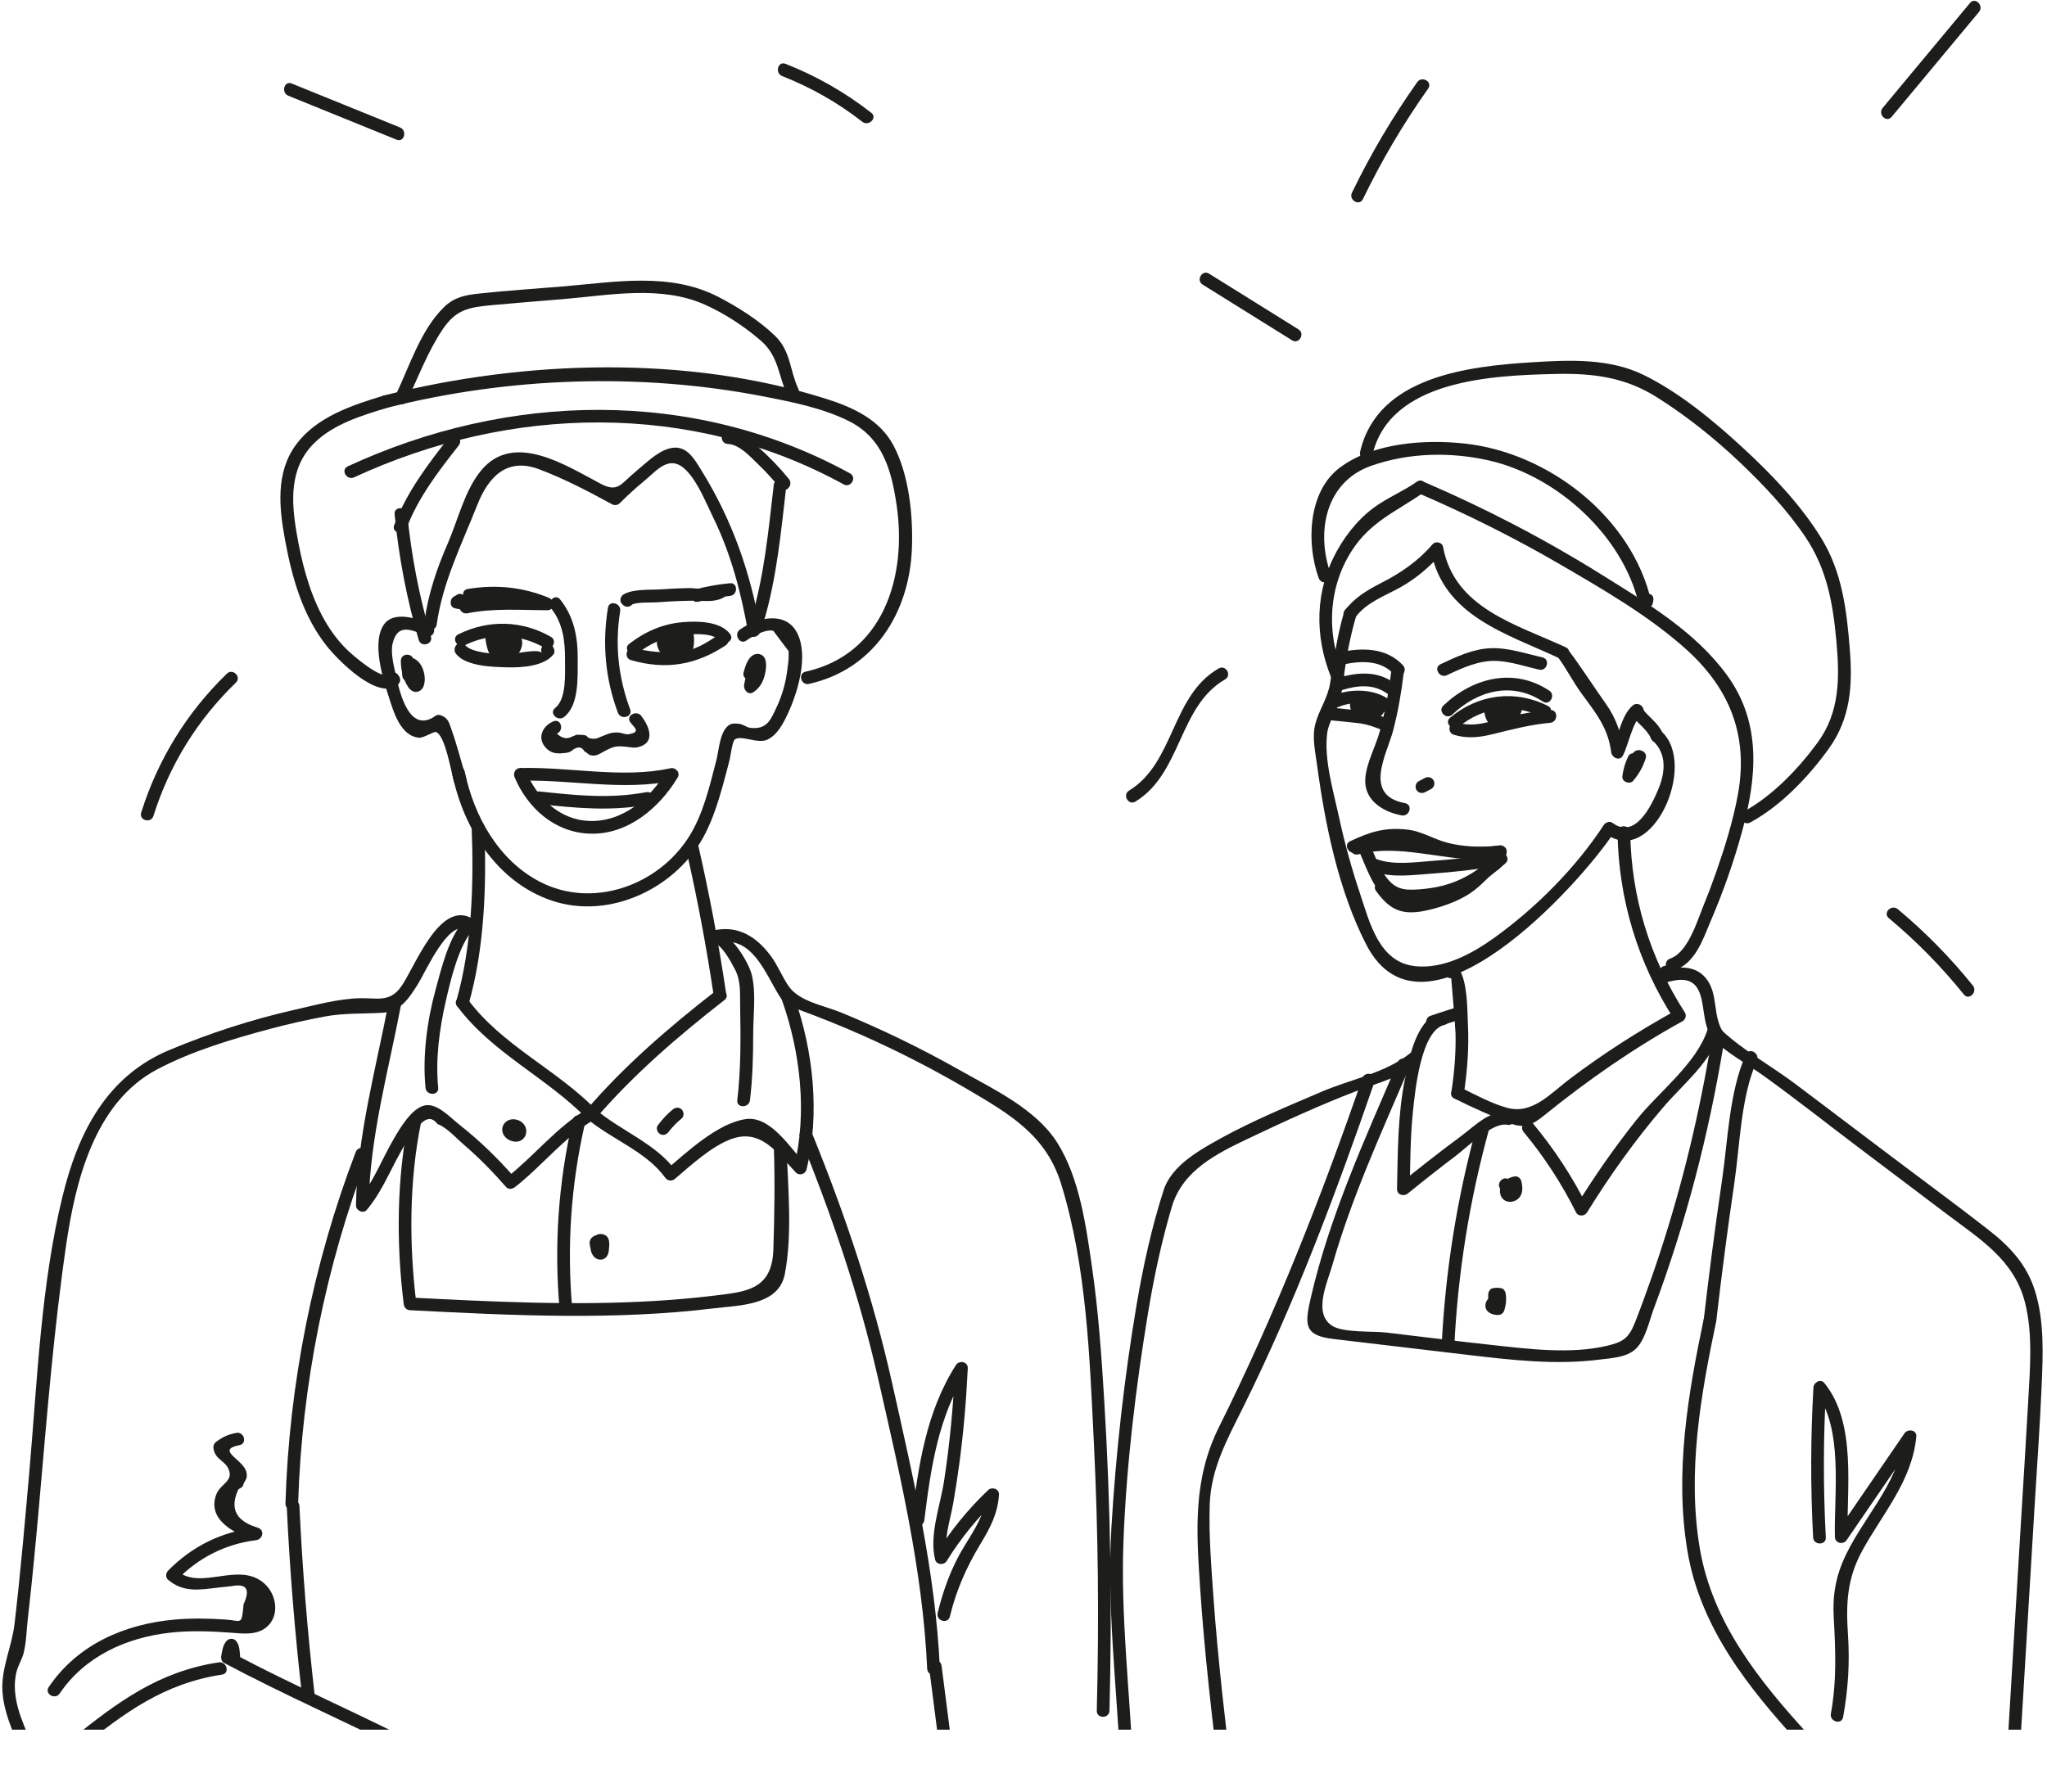 <?xml version="1.0" encoding="UTF-8" standalone="no"?> <svg xmlns="http://www.w3.org/2000/svg" xmlns:xlink="http://www.w3.org/1999/xlink" xmlns:serif="http://www.serif.com/" width="100%" height="100%" viewBox="0 0 1680 1471" xml:space="preserve" style="fill-rule:evenodd;clip-rule:evenodd;stroke-linejoin:round;stroke-miterlimit:2;"> <g> <g> <clipPath id="_clip1"> <rect x="-47.506" y="-1095.89" width="1901.58" height="2515.75" clip-rule="nonzero"></rect> </clipPath> <g clip-path="url(#_clip1)"> <path d="M315.163,324.649c-25.996,7.921 -55.079,17.325 -72.008,40.084c-17.209,23.125 -14.054,52.187 -9.138,78.879c5.671,30.754 14.492,62.112 34.359,86.942c9.004,11.245 40.954,44.07 57.466,32.129c2.254,-1.629 3.442,-4.525 1.871,-7.125c-0.233,-0.384 -0.467,-0.763 -0.696,-1.146c-0.875,-1.446 -2.708,-2.767 -4.496,-2.579c-0.537,0.058 -1.07,0.116 -1.608,0.175c-2.558,0.271 -5.533,2.171 -5.208,5.208l0.096,0.888c0.712,6.595 11.133,6.666 10.416,-0l-0.096,-0.888c-1.737,1.733 -3.47,3.471 -5.208,5.208l-2.196,-1.608l1.867,-7.129c-7.367,5.325 -32.017,-16.588 -36.388,-20.954c-7.991,-7.988 -14.65,-17.425 -19.887,-27.413c-11.058,-21.079 -16.888,-44.541 -20.875,-67.883c-4.483,-26.221 -5.988,-53.504 14.446,-73.721c15.925,-15.758 39.216,-22.671 60.05,-29.021c6.396,-1.95 3.671,-12.008 -2.767,-10.046" style="fill:#1d1d1b;fill-rule:nonzero;"></path> <path d="M333.994,329.113c9.346,-19.671 17.067,-40.521 29.267,-58.691c10.933,-16.288 21.35,-18.163 40.442,-19.942c19.541,-1.821 39.116,-3.308 58.675,-4.963c37.979,-3.212 80.204,-11.541 116.241,4.613c16.225,7.275 32.484,17.904 45.904,29.608c14.721,12.842 14.067,28.392 21.713,44.817c2.821,6.075 11.804,0.787 8.992,-5.254c-7.192,-15.459 -6.113,-30.938 -19.013,-43.488c-13.029,-12.675 -30.467,-23.708 -46.512,-32.025c-39.655,-20.554 -84.705,-12.291 -127.325,-8.687c-23.159,1.958 -46.421,3.391 -69.525,5.908c-11.209,1.221 -20.105,3.008 -28.28,10.963c-19.325,18.808 -28.258,48.066 -39.575,71.883c-2.862,6.025 6.117,11.317 8.996,5.258" style="fill:#1d1d1b;fill-rule:nonzero;"></path> <path d="M317.93,334.694c99.341,-25.175 207.687,-28.883 308.375,-9.337c23.404,4.545 48.562,9.5 70.075,20.154c28.087,13.908 35.279,40.446 39.521,69.346c8.612,58.67 -11.005,122.337 -74.763,136.504c-6.537,1.45 -3.771,11.496 2.771,10.041c53.387,-11.862 82.567,-58.45 84.525,-111.433c1,-27.017 -2.358,-60.304 -15.217,-84.467c-11.204,-21.045 -33.204,-31.145 -54.958,-38.037c-114.2,-36.175 -247.913,-32.008 -363.096,-2.817c-6.496,1.646 -3.742,11.696 2.767,10.046" style="fill:#1d1d1b;fill-rule:nonzero;"></path> <path d="M371.328,636.011c9.212,44.346 36.666,88.088 81.37,103.233c48.213,16.33 103.738,-10.745 126.246,-55.212c6.309,-12.458 10.529,-25.871 14.296,-39.275c2.029,-7.229 3.875,-14.521 5.742,-21.796c0.346,-1.354 2.079,-14.104 3.916,-15.775c4.7,-4.271 18.884,3.638 26.725,0.033c8.459,-3.887 13.359,-13.666 17.067,-21.62c8.054,-17.292 17.088,-47.325 7.583,-65.95c-9.495,-18.609 -33.17,-12.663 -47.008,-2.842c-5.425,3.846 -0.225,12.883 5.258,8.992c5.046,-3.58 16.088,-9.7 22.163,-7.95c4.179,5.554 8.354,11.104 12.529,16.658c0.192,4.312 -0.058,8.604 -0.746,12.867c-1.266,11.704 -4.171,22.841 -9.25,33.491c-4.729,9.929 -7.696,18.259 -21.558,16.579c-2.971,-0.362 -5.704,-2.883 -8.775,-3.233c-2.488,-0.279 -5.463,-0.671 -7.779,0.538c-8.338,4.341 -9.113,21.441 -11.117,29.079c-5.667,21.537 -10.712,44.512 -22.871,63.525c-25.408,39.75 -78.787,58.683 -121.708,36.621c-34.396,-17.68 -54.421,-54.059 -62.038,-90.734c-1.362,-6.558 -11.404,-3.783 -10.045,2.771" style="fill:#1d1d1b;fill-rule:nonzero;"></path> <path d="M358.392,512.784c4.871,-35 20.45,-65.658 33.279,-98.187c9.084,-23.038 24.275,-39.329 50.6,-29.454c20.838,7.816 40.505,18.175 60.025,28.775c2.038,1.108 4.642,0.854 6.313,-0.817c6.296,-6.308 12.817,-12.3 19.708,-17.958c11.138,-9.146 21.3,-23.113 35.204,-8.717c9.405,9.733 15.93,26.367 21.784,38.333c14.616,29.871 22.941,61.68 28.671,94.317c1.154,6.592 11.191,3.8 10.041,-2.767c-8.171,-46.554 -23.054,-89.22 -47.954,-129.504c-6.35,-10.271 -12.962,-22.675 -27.133,-18.575c-10.188,2.954 -19.859,12.879 -27.975,19.546c-11.334,9.3 -13.675,16.846 -27.913,9.358c-28.466,-14.966 -71.258,-43.183 -98.033,-11.12c-13.529,16.195 -19.221,41.029 -27.483,59.983c-9.125,20.933 -16.009,41.275 -19.175,64.017c-0.917,6.558 9.12,9.391 10.041,2.77" style="fill:#1d1d1b;fill-rule:nonzero;"></path> <path d="M387.111,679.172c1.771,47.171 0.317,96.905 -12.587,142.559c-1.829,6.458 8.217,9.221 10.042,2.766c13.162,-46.554 14.766,-97.245 12.962,-145.325c-0.254,-6.683 -10.671,-6.716 -10.417,0" style="fill:#1d1d1b;fill-rule:nonzero;"></path> <path d="M563.177,697.457c9.154,40.041 16.754,80.466 22.767,121.1c0.975,6.608 11.012,3.8 10.042,-2.771c-6.009,-40.634 -13.613,-81.054 -22.763,-121.1c-1.492,-6.529 -11.537,-3.767 -10.046,2.771" style="fill:#1d1d1b;fill-rule:nonzero;"></path> <path d="M375.046,825.742c28.388,38.383 73.559,58.679 106.521,92.379c1.863,1.904 5.546,2.121 7.367,0c31.333,-36.404 67.904,-67.808 105.712,-97.267c5.284,-4.116 -2.137,-11.437 -7.362,-7.366c-37.817,29.458 -74.383,60.862 -105.717,97.271l7.367,-0c-32.258,-32.98 -77.171,-52.792 -104.896,-90.275c-3.942,-5.33 -12.987,-0.142 -8.992,5.258" style="fill:#1d1d1b;fill-rule:nonzero;"></path> <path d="M65.639,1435.33c36.6,-29.483 68.825,-53.4 116.633,-60.704c6.609,-1.008 3.8,-11.046 -2.766,-10.041c-49.655,7.583 -83.259,32.791 -121.238,63.379c-5.217,4.204 2.196,11.533 7.371,7.366" style="fill:#1d1d1b;fill-rule:nonzero;"></path> <path d="M387.876,754.238c-27.175,-16.537 -47.792,40.792 -58.754,55.8c-9.563,13.084 -19.571,9.038 -33.8,9.359c-17.729,0.4 -36.767,5.712 -54.034,9.62c-34.887,7.892 -68.966,19.05 -101.987,32.788c-51.871,21.575 -75.254,67.967 -88,120.317c-17.654,72.475 -20.6,149.804 -27.054,223.9c-3.696,42.391 -7.384,84.791 -12.325,127.058c-2.196,18.754 -11.259,36.779 -9.884,55.783c1.2,16.55 7.98,31.792 14.709,46.734c2.746,6.104 11.725,0.812 8.991,-5.259c-7.954,-17.666 -17.037,-37.958 -12.245,-57.808c1.304,-5.392 4.566,-10.3 5.925,-15.683c2.216,-8.788 2.337,-18.721 3.375,-27.73c3.8,-33.012 6.858,-66.104 9.783,-99.208c6.117,-69.329 11.642,-138.767 21.675,-207.675c7.679,-52.783 23.396,-117.1 74.412,-144.225c28.705,-15.258 62.03,-25.15 93.346,-33.512c14.659,-3.913 29.471,-7.263 44.384,-10.038c16.345,-3.037 31.37,-2.146 47.566,-3.117c14.892,-0.891 22.154,-12.47 29.413,-24.158c5.8,-9.346 24.891,-52.687 39.241,-43.95c5.746,3.492 10.988,-5.512 5.263,-8.996" style="fill:#1d1d1b;fill-rule:nonzero;"></path> <path d="M588.373,773.812c29.091,-6.5 39.325,24.8 51.5,44.088c4.475,7.087 4.162,6.617 12.862,9.825c18.542,6.837 36.896,14.075 54.958,22.108c29.996,13.338 59.225,28.379 87.517,45.029c33.933,19.971 63.446,37.359 75.658,76.921c20.975,67.984 23.375,141.4 26.859,211.975c3.625,73.446 4.325,146.992 2.412,220.5c-0.175,6.704 10.242,6.7 10.417,0c2.2,-84.4 0.912,-168.85 -4.208,-253.125c-2.255,-37.075 -4.78,-74.233 -10.121,-111.016c-4.871,-33.525 -10.109,-72.955 -28.575,-102.196c-17.45,-27.634 -52.784,-44.059 -80.304,-59.629c-31.167,-17.625 -63.434,-33.267 -96.525,-46.93c-14.25,-5.879 -34.775,-9.154 -43.475,-21.687c-5.546,-7.983 -8.963,-17.258 -14.884,-25.154c-11.829,-15.779 -26.871,-25.221 -46.862,-20.754c-6.538,1.462 -3.771,11.508 2.771,10.045" style="fill:#1d1d1b;fill-rule:nonzero;"></path> <path d="M319.146,821.729c-10.529,55.613 -26.141,110.767 -26.975,167.713c-0.058,4.245 5.93,7.225 8.896,3.683c16.25,-19.413 23.021,-44.271 38.546,-63.992c2.017,-2.891 4.325,-5.521 6.938,-7.883c4.691,-3.963 8.858,-3.483 12.5,1.437c7.812,2.905 15.037,11.3 21.283,16.642c12.6,10.779 24.129,22.588 35.029,35.071c2.004,2.3 5.275,1.637 7.367,-0c22.604,-17.692 40.129,-40.854 65.15,-55.463c5.787,-3.379 0.55,-12.387 -5.259,-8.995c-25.858,15.1 -43.908,38.812 -67.258,57.095l7.367,0c-14.029,-16.066 -29.221,-30.862 -46.009,-44.05c-7.066,-5.554 -18.179,-17.87 -28.241,-15.55c-10.875,2.509 -20.184,18.7 -25.342,27.513c-9.962,17.012 -16.642,35.521 -29.437,50.808c2.962,1.229 5.925,2.454 8.887,3.684c0.821,-56.009 16.25,-110.246 26.604,-164.942c1.242,-6.554 -8.796,-9.358 -10.046,-2.771" style="fill:#1d1d1b;fill-rule:nonzero;"></path> <path d="M481.569,918.122c19.825,16.871 48.784,27.05 64.263,48.45c2.071,2.862 5.441,3.379 8.179,1.054c12.725,-10.821 30.317,-27.087 46.762,-32.833c23.825,-8.325 37.446,11.762 52.396,27.683c2.65,2.825 7.784,1.454 8.7,-2.296c11.204,-45.662 5.675,-97.354 -9.858,-141.408c-2.213,-6.283 -12.283,-3.579 -10.046,2.767c14.879,42.2 20.6,92.083 9.863,135.87l8.704,-2.3c-12.017,-12.795 -28.275,-39.483 -48.609,-36.458c-23.012,3.429 -48.05,26.958 -65.279,41.613c2.725,0.35 5.454,0.7 8.179,1.05c-16.316,-22.559 -45.125,-32.884 -65.887,-50.559c-5.075,-4.321 -12.483,3.013 -7.367,7.367" style="fill:#1d1d1b;fill-rule:nonzero;"></path> <path d="M615.521,903.124c2.096,-17.796 2.65,-35.65 2.625,-53.559c-0.021,-15.204 2.475,-34.158 -1.046,-48.958c-2.629,-11.05 -16.896,-33.667 -28.729,-36.838c-6.479,-1.741 -9.246,8.305 -2.771,10.042c7.046,1.888 14.129,15.413 17.413,21.583c5.116,9.617 4.237,19.196 4.429,30.08c0.454,25.92 0.7,51.862 -2.338,77.65c-0.783,6.645 9.642,6.587 10.417,-0" style="fill:#1d1d1b;fill-rule:nonzero;"></path> <path d="M359.633,892.906c-2.292,-23.717 0.975,-48.217 6.296,-71.379c3.933,-17.158 10.646,-46.258 23,-59.108c4.646,-4.834 -2.708,-12.209 -7.367,-7.367c-13.175,13.708 -19.066,39.133 -23.975,56.975c-7.025,25.55 -10.921,54.492 -8.371,80.879c0.642,6.613 11.063,6.679 10.417,0" style="fill:#1d1d1b;fill-rule:nonzero;"></path> <path d="M48.985,1390.16c20.712,-30.646 54.816,-45.98 90.837,-49.963c16.254,-1.8 32.592,-1.233 48.859,-0.025c9.883,0.733 21.445,2.479 29.845,-4.321c11.246,-9.108 8.655,-26.746 -1.345,-35.779c-21.134,-19.092 -52.13,6.188 -71.921,-10.692l-0,7.367c17.829,-18.142 39.625,-29.258 64.887,-32.462c5.571,-0.709 7.375,-8.359 1.384,-10.234c-11.738,-3.666 -25.03,-10.941 -16.242,-30.833c0.654,-1.479 3.6,-1.925 4.087,-3.588c1.475,-4.991 3.838,-4.975 2.996,-10.562c-1.633,-10.846 -26.446,-18.654 -5.787,-22.788c6.571,-1.316 3.787,-11.358 -2.767,-10.045c-6.471,1.295 -10.783,3.154 -16.183,7.17c-2.054,1.53 -2.817,3.367 -2.392,5.884c1.45,8.691 8.983,9.6 12.113,16.175c4.995,10.5 -6.563,12.291 -9.95,21.537c-7.642,20.859 15.812,32.238 31.354,37.096c0.462,-3.408 0.921,-6.821 1.387,-10.229c-28.258,3.583 -52.241,15.146 -72.25,35.512c-1.854,1.892 -2.162,5.525 0,7.367c12.646,10.783 25.984,8.308 41.529,6.417c3.517,-0.375 7.034,-0.746 10.55,-1.121c12.334,-2.479 15.646,2.462 9.934,14.829c-1.634,17.979 -1.534,13.458 -14.975,12.567c-13.796,-0.913 -27.588,-1.2 -41.375,0.016c-41.242,3.634 -79.888,20.396 -103.571,55.446c-3.767,5.571 5.258,10.788 8.996,5.259" style="fill:#1d1d1b;fill-rule:nonzero;"></path> <path d="M291.913,945.736c-34.896,91.238 -54.721,190.696 -57.634,288.35c-0.2,6.704 10.217,6.696 10.417,0c2.887,-96.75 22.675,-195.167 57.262,-285.579c2.396,-6.267 -7.67,-8.979 -10.045,-2.771" style="fill:#1d1d1b;fill-rule:nonzero;"></path> <path d="M335.565,918.436c-10.075,48.85 -10.392,102.5 -4.242,151.879c0.363,2.913 2.1,5.05 5.209,5.209c83.158,4.245 166.908,8.529 249.821,-1.596c20.533,-2.509 52.695,-2.221 57.725,-27.942c6.383,-32.667 2.591,-71.55 1.445,-104.696c-0.233,-6.683 -10.65,-6.716 -10.416,0c0.975,28.2 0.487,56.304 -0.392,84.496c-1.042,33.292 -22.921,34.604 -48.362,37.725c-15.98,1.963 -32.034,3.371 -48.105,4.35c-67.208,4.092 -134.558,0.675 -201.716,-2.754c1.737,1.737 3.475,3.475 5.208,5.208c-6.025,-48.379 -6,-101.266 3.871,-149.108c1.35,-6.546 -8.692,-9.342 -10.046,-2.771" style="fill:#1d1d1b;fill-rule:nonzero;"></path> <path d="M656.569,933.415c26.167,64.492 48.359,129.117 63.846,197.079c17.858,78.375 36.954,158.85 40.538,239.35c0.3,6.68 10.716,6.713 10.416,0c-3.512,-79 -21.996,-157.587 -39.2,-234.545c-15.791,-70.621 -38.379,-137.688 -65.558,-204.655c-2.488,-6.129 -12.563,-3.45 -10.042,2.771" style="fill:#1d1d1b;fill-rule:nonzero;"></path> <path d="M197.088,1360.07c-0.462,-4.642 -0.258,-9.692 -3.558,-13.304c-1.875,-2.054 -5.475,-1.958 -7.362,-0c-3.15,3.258 -3.805,8.137 -4.563,12.45c-0.396,2.225 0.238,4.733 2.392,5.883c48.658,25.946 99.258,47.925 148.429,72.842c5.967,3.025 11.246,-5.958 5.258,-8.992c-28.85,-14.621 -58.204,-28.183 -87.362,-42.158c-13.721,-6.575 -27.4,-13.225 -40.946,-20.15c-4.5,-2.296 -8.983,-4.625 -13.454,-6.983c-1.379,0.529 -2.759,1.058 -4.142,1.583c-0.35,-0.188 1.413,-6.758 1.75,-7.113l-7.362,0c0.166,1.984 0.337,3.963 0.504,5.942c0.658,6.608 11.083,6.675 10.416,0" style="fill:#1d1d1b;fill-rule:nonzero;"></path> <path d="M386.627,493.521c21.046,-3.5 41.4,-0.863 61.071,7.241c0.462,-3.412 0.92,-6.82 1.383,-10.233c-22.95,-0.104 -45.867,-1.679 -68.121,2.85c1.958,2.55 3.921,5.1 5.879,7.65c0.442,-0.783 0.888,-1.571 1.325,-2.358c1.534,-2.729 0.284,-7.004 -3.112,-7.654c-2.913,-0.555 -5.825,-1.113 -8.738,-1.671c0.413,3.175 0.829,6.346 1.242,9.521c0.867,-0.53 1.729,-1.059 2.592,-1.588c5.704,-3.496 0.483,-12.508 -5.255,-8.996c-0.862,0.529 -1.729,1.059 -2.591,1.588c-3.559,2.183 -3.35,8.641 1.241,9.521c2.917,0.558 5.83,1.112 8.742,1.67c-1.037,-2.55 -2.075,-5.1 -3.112,-7.65c-0.446,0.788 -0.884,1.575 -1.325,2.363c-2.33,4.142 1.495,8.542 5.879,7.65c21.271,-4.329 43.541,-2.579 65.354,-2.479c6.3,0.029 6.512,-8.117 1.383,-10.229c-21.579,-8.888 -43.625,-11.063 -66.604,-7.242c-6.6,1.1 -3.8,11.137 2.767,10.046" style="fill:#1d1d1b;fill-rule:nonzero;"></path> <path d="M512.506,488.142c-0.121,0.075 -0.25,0.145 -0.371,0.216c2.371,0.625 4.75,1.246 7.125,1.871c-0.112,-0.146 -0.229,-0.296 -0.342,-0.442c-0.62,2.375 -1.245,4.75 -1.866,7.125c5.308,-3.07 16.966,-2.062 23.029,-2.533c9.237,-0.717 18.496,-1.133 27.754,-1.267c10.208,-0.145 20.6,2.167 28.9,-4.566c4.571,-3.7 -0.633,-9.329 -5.067,-8.704c-7.15,1.012 -14.145,2.341 -21.166,4.02c0.925,3.35 1.846,6.696 2.771,10.046c8.583,-2.296 16.945,-3.871 25.812,-4.729c6.613,-0.642 6.683,-11.062 0,-10.417c-9.725,0.942 -19.129,2.575 -28.583,5.1c-6.488,1.734 -3.75,11.609 2.771,10.046c7.02,-1.683 14.012,-3.012 21.162,-4.021c-1.687,-2.904 -3.375,-5.804 -5.067,-8.704c-4.987,4.042 -18.616,1.429 -24.616,1.559c-7.204,0.154 -14.404,0.495 -21.592,1.004c-9.196,0.65 -23.225,-0.538 -31.367,4.171c-2.212,1.279 -3.579,4.891 -1.866,7.125c0.112,0.15 0.229,0.295 0.337,0.445c1.709,2.23 4.45,3.438 7.129,1.867c0.121,-0.071 0.246,-0.146 0.371,-0.217c5.775,-3.391 0.542,-12.4 -5.258,-8.995" style="fill:#1d1d1b;fill-rule:nonzero;"></path> <path d="M454.266,592.121c-9.438,3.808 -13.963,14.408 -5.575,22.496c4.654,4.491 10.129,4.075 15.937,3.4c1.35,-0.213 2.63,-0.613 3.846,-1.2c5.096,-4.321 8.85,-4.305 11.267,0.045c1.746,0.609 2.983,2.58 4.912,3.084c4.775,1.25 7.671,-1.379 11.567,-3.396c7.833,-4.054 9.454,-4.45 18.633,-3.442c2.905,0.321 5.671,0.959 8.634,0.259c15.066,-3.55 9.275,-17.292 2.85,-25.659c-4.029,-5.241 -13.079,-0.058 -8.996,5.259c3.387,4.412 9.075,8.12 -1.671,9.754c-2.117,0.325 -5.521,-1.184 -7.771,-1.359c-5.908,-0.466 -8.654,0.95 -13.787,3.021c-3.996,1.613 -5.413,2.759 -10.392,1.563c-1.271,-0.304 -2.062,-2.113 -3.533,-2.379c-2.354,-0.421 -4.692,-0.475 -7.046,-0.413c-1.45,0.613 -2.908,1.221 -4.363,1.829c-3.783,1.913 -7.695,0.975 -11.745,-2.816c6.141,-2.48 3.458,-12.559 -2.767,-10.046" style="fill:#1d1d1b;fill-rule:nonzero;"></path> <path d="M426.931,640.867c41.445,-1.142 85.375,8.704 126.108,-0.188l-5.883,-7.65c-13.417,22.242 -36.167,42.008 -63.709,40.858c-24.758,-1.033 -42.754,-19.3 -52.021,-40.858c-2.637,-6.142 -11.612,-0.842 -8.991,5.258c10.833,25.209 32.612,44.78 61.012,46.017c31.209,1.358 57.413,-20.671 72.704,-46.017c2.455,-4.07 -1.587,-8.587 -5.883,-7.65c-39.625,8.65 -82.962,-1.3 -123.337,-0.187c-6.688,0.183 -6.717,10.6 -0,10.417" style="fill:#1d1d1b;fill-rule:nonzero;"></path> <path d="M1103.12,502.396c-5.696,19.379 -8.3,38.571 -11.479,58.425c-1.988,12.417 -9.134,21.858 -12.175,33.6c-2.763,10.663 -0.034,22.567 1.404,33.208c6.621,49.092 17.604,103.384 40.462,147.8c47.392,92.08 175.38,-49.337 203.863,-92.875c-2.375,0.621 -4.754,1.246 -7.129,1.867c37.696,28.329 75.683,-56.933 45.429,-84.092c-4.975,-4.466 -12.367,2.875 -7.363,7.367c12.188,10.942 10.6,26.554 4.775,40.404c-5.045,12.013 -18.566,41.621 -37.583,27.329c-2.329,-1.75 -5.729,-0.266 -7.125,1.867c-22.892,34.996 -55.325,67.588 -89.254,92.096c-18.471,13.337 -41.933,26.196 -65.471,23.721c-29.867,-3.138 -37.429,-36.15 -45.417,-60.029c-6.808,-20.359 -12.525,-41.092 -17.058,-62.075c-4.567,-21.142 -12.487,-47.467 -9.783,-68.938c1.183,-9.392 7.058,-17.037 9.9,-26.079c2.508,-7.996 3.254,-16.683 4.396,-24.983c2.141,-15.65 5.195,-30.671 9.654,-45.842c1.891,-6.446 -8.154,-9.2 -10.046,-2.771" style="fill:#1d1d1b;fill-rule:nonzero;"></path> <path d="M1339.08,587.17c5.033,6.771 12.787,11.625 16.233,19.471c2.687,6.125 11.662,0.829 8.996,-5.259c-3.554,-8.095 -11.117,-12.591 -16.234,-19.47c-3.954,-5.317 -13,-0.13 -8.995,5.258" style="fill:#1d1d1b;fill-rule:nonzero;"></path> <path d="M1174.34,451.969c10.159,53.704 61.988,68.117 105.45,88.383c6.034,2.817 11.33,-6.158 5.255,-8.991c-40.521,-18.9 -91.13,-31.779 -100.659,-82.163c-1.246,-6.575 -11.287,-3.791 -10.046,2.771" style="fill:#1d1d1b;fill-rule:nonzero;"></path> <path d="M1175.68,446.902c-11.904,13.7 -25.75,23.271 -41.791,31.467c-11.759,6.004 -22.179,12.158 -30.246,22.783c-4.054,5.337 4.987,10.533 8.996,5.258c9.358,-12.329 24.212,-17.254 37.212,-24.616c12.688,-7.188 23.654,-16.542 33.196,-27.525c4.375,-5.042 -2.958,-12.438 -7.367,-7.367" style="fill:#1d1d1b;fill-rule:nonzero;"></path> <path d="M1162.95,395.372c-11.483,8.062 -24.75,13.325 -35.979,21.746c-13.921,10.437 -25.221,25.412 -32.779,40.979c-16.117,33.187 -14.433,70.554 0.746,103.642c2.791,6.083 11.771,0.795 8.991,-5.259c-15.4,-33.583 -14.75,-72.654 5.405,-104.271c15.333,-24.066 36.77,-32.32 58.875,-47.841c5.441,-3.825 0.241,-12.859 -5.259,-8.996" style="fill:#1d1d1b;fill-rule:nonzero;"></path> <path d="M1162.95,404.367c40.154,17.266 79.288,36.725 117.075,58.725c35.292,20.55 72.513,42.004 103.113,69.27c36.404,32.434 52.025,71.325 43.191,119.771c-3.941,21.625 -10.645,43.125 -17.875,63.85c-3.291,9.425 -6.825,18.767 -10.612,28.004c-5.075,12.359 -12.504,37.859 -27.117,42.892c-6.3,2.167 -3.591,12.233 2.771,10.042c18.208,-6.271 23.958,-25.604 30.975,-42.013c9.988,-23.362 18.421,-47.391 25.142,-71.896c12.221,-44.516 16.441,-89.162 -12.05,-128.529c-26.138,-36.121 -66.296,-59.766 -103.434,-82.971c-46.625,-29.129 -95.425,-54.429 -145.92,-76.141c-6.096,-2.617 -11.409,6.354 -5.259,8.996" style="fill:#1d1d1b;fill-rule:nonzero;"></path> <path d="M1191.03,803.032c-0.013,-0 3.454,40.112 3.562,45.571c0.313,15.875 -0.946,31.55 -3.35,47.246c3.408,0.462 6.817,0.925 10.229,1.387c0.171,-1.287 0.338,-2.571 0.504,-3.854c0.871,-6.625 -9.554,-6.563 -10.416,-0c-0.167,1.283 -0.334,2.567 -0.504,3.854c-0.755,5.763 9.341,7.183 10.229,1.383c2.925,-19.095 4.4,-38.2 3.471,-57.525c-0.642,-13.441 -0.192,-34.325 -7.359,-45.954c-0.941,-1.537 -2.641,-2.633 -4.496,-2.579c-0.62,0.017 -1.245,0.038 -1.87,0.054c-6.684,0.196 -6.713,10.613 -0,10.417" style="fill:#1d1d1b;fill-rule:nonzero;"></path> <path d="M1327.52,683.316c0.85,54.775 16.592,107.029 46.292,153.075c0.625,-2.375 1.246,-4.75 1.871,-7.125c-30.617,16.883 -60.05,35.691 -87.921,56.816c-15.2,11.521 -30.171,28.925 -50.737,23.321c-12.805,-3.487 -26.367,-10.796 -38.134,-16.666c-5.983,-2.984 -11.262,6 -5.258,8.995c14.729,7.35 30.379,14.38 45.687,20.338c12.217,4.754 18.634,1.104 28.425,-6.808c35.746,-28.888 72.913,-54.788 113.192,-77.005c2.388,-1.312 3.371,-4.8 1.871,-7.125c-28.758,-44.583 -44.05,-94.758 -44.871,-147.816c-0.104,-6.696 -10.521,-6.717 -10.417,-0" style="fill:#1d1d1b;fill-rule:nonzero;"></path> <path d="M1362.73,795.114c-0.917,1.358 -1.829,2.72 -2.746,4.079c-2.633,3.912 1.708,8.716 5.883,7.65c5.955,-1.521 12.875,-3.617 19.021,-1.884c7.954,2.238 10.579,9.921 11.996,17.15c2.079,10.605 2.092,20.859 8.213,30.188c3.662,5.583 12.683,0.371 8.991,-5.258c-8.725,-13.296 -3.629,-31.355 -14.012,-44.025c-9.434,-11.517 -24.092,-9.509 -36.979,-6.217l5.883,7.65c0.912,-1.358 1.825,-2.717 2.742,-4.075c3.754,-5.579 -5.263,-10.796 -8.992,-5.258" style="fill:#1d1d1b;fill-rule:nonzero;"></path> <path d="M1432.89,865.509c-13.742,30.616 -14.742,70.445 -19.617,103.45c-5.621,38.037 -10.579,76.158 -15.004,114.35c-0.767,6.65 9.654,6.591 10.417,-0c4.32,-37.267 9.145,-74.467 14.629,-111.58c4.696,-31.758 5.333,-71.475 18.571,-100.962c2.725,-6.067 -6.25,-11.371 -8.996,-5.258" style="fill:#1d1d1b;fill-rule:nonzero;"></path> <path d="M1398.46,1081.93c-13.179,62.525 -24.179,127.229 -13.604,191.025c10.504,63.346 50.512,113.096 92.833,159.271c4.537,4.954 11.887,-2.429 7.362,-7.367c-41.129,-44.879 -79.987,-93.075 -90.15,-154.671c-10.204,-61.85 0.834,-124.904 13.6,-185.487c1.38,-6.542 -8.658,-9.338 -10.041,-2.771" style="fill:#1d1d1b;fill-rule:nonzero;"></path> <path d="M1187.48,554.244c12.987,-6.108 26.67,-12.466 41.387,-11.691c11.396,0.6 23.217,4.625 34.313,7.154c6.525,1.487 9.312,-8.554 2.77,-10.046c-13.8,-3.142 -28.479,-8.196 -42.82,-7.55c-14.509,0.658 -27.996,7.067 -40.909,13.138c-6.062,2.854 -0.779,11.833 5.259,8.995" style="fill:#1d1d1b;fill-rule:nonzero;"></path> <path d="M1141.63,552.326c-1.95,16.246 -4.892,32.267 -9.233,48.046c-3.421,12.442 -10.684,25.283 -11.85,38.112c-1.634,18.08 14.216,28 29.841,30.855c6.55,1.195 9.363,-8.842 2.767,-10.046c-34.896,-6.371 -14.925,-40.109 -9.796,-59.629c4.092,-15.58 6.771,-31.363 8.688,-47.338c0.791,-6.642 -9.629,-6.583 -10.417,0" style="fill:#1d1d1b;fill-rule:nonzero;"></path> <path d="M1169.61,650.279c1.679,-0.887 3.363,-1.775 5.038,-2.662c2.487,-1.313 3.246,-4.771 1.871,-7.125c-1.471,-2.517 -4.63,-3.188 -7.13,-1.871c-1.675,0.887 -3.354,1.775 -5.037,2.662c-2.483,1.317 -3.242,4.775 -1.867,7.129c1.475,2.517 4.629,3.188 7.125,1.867" style="fill:#1d1d1b;fill-rule:nonzero;"></path> <path d="M1114.72,701.31c39.02,-10.117 78.483,9.712 118.087,2.725c-2.137,-2.138 -4.275,-4.271 -6.408,-6.408l-4.371,9.508c-3.871,5.492 5.154,10.7 8.992,5.258c4.304,-6.108 3.641,-4.741 5.425,-11.996c1.004,-4.108 -2.525,-7.091 -6.409,-6.408c-39.608,6.988 -78.637,-12.95 -118.083,-2.725c-6.488,1.683 -3.738,11.733 2.767,10.046" style="fill:#1d1d1b;fill-rule:nonzero;"></path> <path d="M1114.69,697.213c5.813,12.317 10.771,28.988 21.004,38.584c7.775,7.291 15.725,5.591 25.871,4.887c30.979,-2.15 50.738,-11.146 74.033,-32.062c4.996,-4.488 -2.391,-11.834 -7.366,-7.367c-19.921,17.892 -36.892,26.937 -63.846,28.821c-12.904,0.9 -20.088,-0.1 -28.325,-12.284c-5.167,-7.637 -8.454,-17.529 -12.379,-25.837c-2.854,-6.058 -11.842,-0.775 -8.992,5.258" style="fill:#1d1d1b;fill-rule:nonzero;"></path> <path d="M442.69,660.097c31.204,3.35 59.341,6.02 90.421,0.237c6.579,-1.225 3.791,-11.267 -2.771,-10.046c-30.013,5.584 -57.642,2.613 -87.65,-0.608c-6.659,-0.717 -6.609,9.708 -0,10.417" style="fill:#1d1d1b;fill-rule:nonzero;"></path> <path d="M498.94,498.932c-4.771,29.47 -2.229,58.133 8.191,86.145c2.313,6.225 12.388,3.53 10.046,-2.77c-9.725,-26.134 -12.65,-53.042 -8.191,-80.605c1.062,-6.558 -8.975,-9.383 -10.046,-2.77" style="fill:#1d1d1b;fill-rule:nonzero;"></path> <path d="M452.337,499.441c9.709,12.15 11.496,27.079 11.384,42.167c-0.08,10.871 1.5,32.037 -8.109,39.571c-5.271,4.133 2.15,11.458 7.371,7.366c12.425,-9.75 11.017,-32.758 11.154,-46.937c0.175,-18.296 -2.841,-35.025 -14.433,-49.534c-4.183,-5.233 -11.513,2.18 -7.367,7.367" style="fill:#1d1d1b;fill-rule:nonzero;"></path> <path d="M352.866,511.914c-10.587,-4.134 -29.758,-10.855 -37.833,0.841c-10.05,14.554 -0.787,44.379 3.992,59.121c3.879,11.963 9.375,32.213 24.808,33.692c3.779,0.362 12.133,-5.271 13.9,-4.688c7.733,2.546 12.642,33.5 14.85,40.813c1.933,6.4 11.988,3.671 10.046,-2.771c-4.038,-13.371 -7.471,-27.125 -12.158,-40.279c-1.838,-5.154 -2.446,-8.679 -7.671,-11.096c-1.604,-0.746 -3.679,-1.133 -5.259,-0c-21.325,15.333 -29.32,-18.238 -32.429,-32.304c-1.687,-7.617 -4.733,-19.117 -2.908,-26.909c4.129,-17.641 16.358,-10.879 27.892,-6.375c6.25,2.438 8.954,-7.629 2.77,-10.045" style="fill:#1d1d1b;fill-rule:nonzero;"></path> <path d="M328.973,542.433c0,7.529 1.892,15.546 6.233,21.817c1.959,2.829 5.163,4.729 8.625,3.192c3.255,-1.442 4.38,-4.83 4.696,-8.125c0.625,-6.442 -2.05,-14.905 -7.962,-18.305c-3.113,-1.787 -7.138,-1.229 -9.229,1.8c-2.238,3.246 -1.475,8.159 -1.167,11.871c0.55,6.634 10.975,6.692 10.417,0c-0.117,-1.433 -0.221,-2.862 -0.246,-4.3c-0.004,-0.479 -0.004,-0.954 -0.009,-1.433c0.038,-1.621 0.042,-1.917 0.005,-0.879c-1.038,0.8 -2.075,1.596 -3.117,2.391c-1.496,0.596 -2.263,-1.37 -0.696,1.092c0.575,0.896 0.979,1.804 1.271,2.829c0.225,0.784 0.371,1.575 0.421,2.388c0.046,0.621 0.029,1.237 -0.063,1.846c-0.258,1.216 0.254,0.937 1.538,-0.842c1.337,0.175 2.675,0.35 4.012,0.525c-1.533,-0.842 -2.754,-5.788 -3.175,-7.246c-0.825,-2.862 -1.137,-5.642 -1.137,-8.621c-0.004,-6.704 -10.421,-6.712 -10.417,0" style="fill:#1d1d1b;fill-rule:nonzero;"></path> <path d="M615.781,546.435c-2.516,5.067 -4.27,10.262 -5.083,15.867c-0.575,3.995 3.471,8.754 7.65,5.883c3.867,-2.654 6.583,-6.129 8.208,-10.538c1.646,-4.487 3.134,-11.825 1.463,-16.445c-1.704,-4.688 -7.117,-5.75 -10.9,-2.809c-3.846,2.992 -5.554,8.896 -6.804,13.4c-1.8,6.467 8.246,9.225 10.046,2.767c0.441,-1.596 0.912,-3.167 1.558,-4.696c0.317,-0.754 1.483,-3.025 1.392,-3.008c-1.342,-0.175 -2.68,-0.35 -4.017,-0.525c-1.029,-2.421 -1.438,-2.534 -1.217,-0.329c-0.029,0.516 -0.054,1.029 -0.079,1.545c-0.137,1.859 -0.375,3.659 -0.883,5.455c-0.688,2.445 -1.884,4.72 -4.025,6.187c2.554,1.963 5.104,3.921 7.654,5.883c0.679,-4.687 1.925,-9.133 4.033,-13.379c2.975,-5.987 -6.008,-11.266 -8.996,-5.258" style="fill:#1d1d1b;fill-rule:nonzero;"></path> <path d="M381.349,529.715c21.188,-10.529 45.009,-9.671 65.509,2.029c5.829,3.33 11.083,-5.666 5.254,-8.991c-23.871,-13.629 -51.442,-14.25 -76.021,-2.034c-6.004,2.988 -0.729,11.975 5.258,8.996" style="fill:#1d1d1b;fill-rule:nonzero;"></path> <path d="M374.265,536.739c8.142,10.388 30.642,10.796 42.825,11.075c11.317,0.259 29.708,-0.941 37.221,-10.754c1.121,-1.462 0.808,-3.762 -0,-5.258l-0.513,-0.954c-3.191,-5.9 -12.187,-0.646 -8.995,5.258c-2.334,-4.317 -25.138,1.463 -30.43,1.146c-7.675,-0.463 -27.416,-1.088 -32.741,-7.879c-4.134,-5.271 -11.454,2.146 -7.367,7.366" style="fill:#1d1d1b;fill-rule:nonzero;"></path> <path d="M398.142,522.839c1.017,6.129 1.592,13.062 6.525,17.483c5.284,4.733 13.525,3.737 18.454,-0.983c3.984,-3.809 7.313,-10.842 4.317,-16.146c-2.825,-5 -12.321,-8.929 -17.704,-6.821c-5.446,2.137 -7.558,10.296 -5.579,15.421c2.433,6.287 10.7,7.429 15.658,3.354c4.892,-4.017 4.642,-12.088 -1.421,-14.921c-6.437,-3.004 -11.241,2.908 -12.325,8.667c-0.658,3.512 2.367,7.925 6.409,6.404c3.766,-1.413 8.862,-4.138 8.687,-8.817c-0.092,-2.508 -1.587,-4.15 -3.825,-5.025c-0.158,-0.062 -0.317,-0.125 -0.475,-0.187c-1.992,-0.779 -4.95,0.496 -5.883,2.396c-0.075,0.154 -0.15,0.304 -0.225,0.458c-1.075,2.196 -0.829,4.487 0.816,6.312c0.113,0.125 0.225,0.25 0.338,0.375c4.496,4.996 11.842,-2.391 7.367,-7.362c-0.113,-0.129 -0.225,-0.254 -0.342,-0.379c0.275,2.104 0.546,4.208 0.817,6.312c0.075,-0.154 0.15,-0.308 0.225,-0.458c-1.959,0.796 -3.921,1.596 -5.884,2.392c0.159,0.062 0.317,0.125 0.479,0.187c-1.275,-1.675 -2.55,-3.35 -3.825,-5.021c0.009,0.171 0.013,0.342 0.021,0.517l1.525,-3.683c-0.796,0.858 -1.471,1.52 -2.587,1.941c2.137,2.134 4.275,4.271 6.408,6.404c0.108,-0.562 0.604,-1.662 0.513,-2.133c-0.059,-0.275 -2.884,-2.492 -3.446,-2.367c-0.475,0.117 -0.25,0.45 0.679,1c-0.004,-0.191 -0.008,-0.379 -0.013,-0.57c0.134,-0.159 0.45,-1.546 0.425,-1.705c0.388,-0.708 0.271,-0.72 -0.35,-0.033c-0.804,0.417 -0.762,0.65 0.134,0.708c0.291,0.321 2.779,1.084 3.162,1.146c0.246,0.042 1.446,0.946 1.017,-0.091c0.208,0.508 -0.704,1.966 -0.933,2.375c-1.521,2.679 -4.909,4.475 -6.734,1.125c-1.7,-3.125 -1.808,-7.596 -2.383,-11.046c-1.096,-6.596 -11.133,-3.796 -10.042,2.771" style="fill:#1d1d1b;fill-rule:nonzero;"></path> <path d="M523.675,535.974c9.654,-7.534 20.567,-12.388 32.7,-14.246c7.721,-1.188 28.521,-3.163 33.863,3.996c3.958,5.312 13.004,0.125 8.991,-5.255c-7.946,-10.662 -27.133,-10.783 -39.204,-9.725c-16.367,1.43 -30.871,7.838 -43.717,17.863c-5.279,4.121 2.138,11.446 7.367,7.367" style="fill:#1d1d1b;fill-rule:nonzero;"></path> <path d="M517.926,541.904c28.612,8.221 53.321,4.004 77.625,-12.154c5.554,-3.692 0.346,-12.717 -5.258,-8.992c-10.021,6.663 -20.359,13.488 -32.659,14.379c-12.204,0.888 -25.221,0.088 -36.941,-3.279c-6.455,-1.854 -9.209,8.196 -2.767,10.046" style="fill:#1d1d1b;fill-rule:nonzero;"></path> <path d="M539.744,522.373c-2.138,6.746 0.954,13.716 6.683,17.579c5.679,3.821 13.663,5.367 18.75,-0.163c4.421,-4.816 4.838,-11.908 4.221,-18.104c-0.792,-8.037 -10.079,-9.916 -15.433,-4.541c-3.979,3.995 -6.496,13.179 -3.025,18.108c4.441,6.304 13.208,2.746 15.446,-3.571c2.129,-6.008 -0.971,-13.954 -7.65,-15.329c-6.813,-1.4 -13.805,7.712 -10.717,13.992c4.075,8.283 15.717,1.191 17.554,-5.142c1.246,-4.296 -0.85,-8.913 -5.612,-9.308c-4.017,-0.334 -7.875,2.704 -10.505,5.42c2.967,1.225 5.93,2.455 8.896,3.684c-0.033,-0.463 -0.062,-0.921 -0.091,-1.384c-0.421,-6.658 -10.842,-6.704 -10.417,0c0.029,0.463 0.058,0.921 0.092,1.384c0.27,4.325 5.591,7.091 8.891,3.679c0.517,-0.596 1.092,-1.133 1.729,-1.613c1.567,-0.629 1.388,-0.945 -0.537,-0.954c-0.863,-1.5 -1.721,-3 -2.579,-4.5c0.062,0.571 -0.084,2.05 -1.154,1.771c1.037,0.796 2.075,1.596 3.112,2.392c0.192,1.766 0.488,2.075 0.888,0.933c0.629,-0.812 0.379,-0.937 -0.75,-0.383c-2.046,0.671 -0.65,-0.042 -0.85,1.091c-0.259,1.459 -0.6,0.967 1.404,1.913c2.362,1.117 1.562,0.904 1.825,-0.754c0.146,-0.934 0.521,-1.825 0.737,-2.742c0.067,-0.329 0.209,-0.629 0.417,-0.896c0.879,-1.121 0.196,-2.083 -2.05,-2.891c-0.458,0.512 0.187,4.662 0.129,5.57c-0.092,1.459 -0.225,3.409 -1.2,4.588c-0.946,1.15 -1.467,0.9 -2.962,0.404c-3.346,-1.112 -6.405,-3.658 -5.196,-7.462c2.025,-6.409 -8.029,-9.15 -10.046,-2.771" style="fill:#1d1d1b;fill-rule:nonzero;"></path> <path d="M290.623,391.832c127.82,-59.242 276.787,-62.829 401.787,5.783c5.879,3.225 11.142,-5.766 5.254,-8.996c-128.475,-70.52 -280.971,-66.645 -412.3,-5.783c-6.075,2.817 -0.787,11.8 5.259,8.996" style="fill:#1d1d1b;fill-rule:nonzero;"></path> <path d="M323.863,422.142c3.404,35.037 9.929,69.333 19.775,103.142c1.87,6.425 11.925,3.691 10.045,-2.767c-9.583,-32.904 -16.087,-66.258 -19.404,-100.375c-0.646,-6.613 -11.066,-6.679 -10.416,-0" style="fill:#1d1d1b;fill-rule:nonzero;"></path> <path d="M626.678,510.842c10.938,-36.717 14.346,-74.892 18.775,-112.8c0.775,-6.646 -9.65,-6.588 -10.417,-0c-4.32,37.004 -7.729,74.187 -18.404,110.029c-1.916,6.441 8.134,9.191 10.046,2.771" style="fill:#1d1d1b;fill-rule:nonzero;"></path> <path d="M369.102,358.34c-17.9,22.692 -35.213,45.512 -45.6,72.742c-2.396,6.27 7.671,8.983 10.041,2.77c9.717,-25.466 26.196,-46.933 42.925,-68.145c4.105,-5.209 -3.216,-12.63 -7.366,-7.367" style="fill:#1d1d1b;fill-rule:nonzero;"></path> <path d="M597.328,364.415c9.725,0.512 18.255,10.333 24.871,16.658c6.379,6.1 12.284,12.629 17.875,19.454c4.25,5.192 11.584,-2.216 7.367,-7.362c-7.692,-9.392 -16.033,-18.171 -25.204,-26.133c-7.446,-6.459 -14.725,-12.496 -24.909,-13.034c-6.695,-0.354 -6.683,10.063 0,10.417" style="fill:#1d1d1b;fill-rule:nonzero;"></path> <path d="M470.062,919.304c-11.812,51.679 -15.421,102.792 -10.787,155.638c0.583,6.625 11.004,6.687 10.416,-0c-4.554,-51.884 -1.2,-102.067 10.413,-152.867c1.496,-6.529 -8.55,-9.313 -10.042,-2.771" style="fill:#1d1d1b;fill-rule:nonzero;"></path> <path d="M490.668,1014.95c-0.067,-0.017 -0.13,-0.038 -0.196,-0.058c-1.646,-0.48 -3.925,-0.034 -5.067,1.341c-2.558,3.088 -2.004,8.309 2.375,9.513c4.208,1.158 7.513,-2.567 7.413,-6.546c-0.071,-2.813 -2.342,-5.208 -5.209,-5.208c-3.091,-0 -4.871,2.404 -5.208,5.208c-0.517,4.354 -0.354,9.354 2.975,12.667c2.112,2.1 5.587,2.883 8.237,1.316c2.525,-1.491 3.45,-4.162 3.721,-6.921c0.454,-4.712 1.363,-11.229 -4.475,-12.966c-5.541,-1.646 -9.312,2.629 -10.779,7.454c-1.954,6.425 8.096,9.175 10.046,2.767c0.104,-0.363 0.221,-0.725 0.346,-1.08c-0.009,0.13 -0.071,0.221 -0.175,0.275c-0.334,0.25 -0.709,0.438 -1.117,0.567c-1.429,-0.192 -1.725,-0.142 -0.879,0.154c-0.763,-0.446 -1.533,-0.891 -2.296,-1.341c-0.454,-2.017 -0.683,-2.55 -0.692,-1.592c-0.012,0.346 -0.033,0.692 -0.062,1.037c-0.05,0.742 -0.1,1.488 -0.154,2.234c-0.05,0.721 0.008,1.533 -0.15,2.233c0.075,-0.337 0.475,-0.983 -0.096,-0.221c0.625,-0.625 1.25,-1.246 1.875,-1.871c0.421,-0.112 0.846,-0.229 1.267,-0.341c0.875,0.237 1.75,0.475 2.629,0.712c0.046,0.021 0.258,0.342 0.241,0.438c-0.137,-0.388 -0.241,-0.784 -0.316,-1.188c0.046,0.246 0.05,0.188 0.016,-0.175c-0.091,-1.383 0.092,-2.787 0.255,-4.158l-10.417,-0c0.158,-0.438 0.312,-0.875 0.471,-1.313c0.625,-0.625 1.246,-1.245 1.866,-1.87c-0.112,0.079 -0.225,0.154 -0.337,0.233c0.875,-0.238 1.75,-0.475 2.629,-0.713c-0.079,-0.008 -0.162,-0.012 -0.237,-0.02c1.225,0.508 2.454,1.016 3.679,1.525c-0.05,-0.063 -0.1,-0.121 -0.15,-0.184c0.446,0.767 0.891,1.534 1.341,2.3c0.046,0.296 0.096,0.596 0.15,0.892l-1.525,3.683l0.109,-0.133c-1.688,0.446 -3.379,0.892 -5.067,1.337c0.067,0.021 0.129,0.038 0.196,0.059c6.446,1.883 9.2,-8.167 2.767,-10.046" style="fill:#1d1d1b;fill-rule:nonzero;"></path> <path d="M415.765,920.489c-6.017,4.475 -3.971,12.408 2.35,15.433c3.121,1.492 6.892,1.925 9.938,-0.02c2.945,-1.888 4.279,-5.413 3.745,-8.796c-1.058,-6.754 -9.608,-10.438 -15.458,-7.042c-3.196,1.85 -4.762,5.688 -3.233,9.142c1.737,3.912 5.766,5.112 9.525,3.383c1.708,-0.783 2.458,-2.775 2.583,-4.496c0.033,-0.537 0.075,-1.075 0.113,-1.616l-10.417,-0c-0.008,0.475 -0.017,0.95 -0.025,1.425c-0.117,6.704 10.3,6.704 10.417,-0c0.008,-0.475 0.016,-0.95 0.025,-1.425c0.054,-2.813 -2.43,-5.209 -5.209,-5.209c-2.983,0 -5.004,2.392 -5.208,5.209c-0.038,0.541 -0.079,1.079 -0.113,1.616c0.859,-1.5 1.721,-3 2.58,-4.496c-0.134,0.059 -0.267,0.121 -0.396,0.18c0.875,-0.238 1.75,-0.471 2.629,-0.709c3.492,3.025 3.983,5.092 1.467,6.196c0.575,-0.15 0.7,-0.179 0.37,-0.087c-0.529,-0.459 0.184,0.891 0.271,0.104c0.017,-0.125 -0.25,-0.442 -0.183,-0.596c-0,-0.125 -0,-0.254 0.004,-0.379l0,0.116c0.129,-0.625 0.463,-1.05 1,-1.283c0.183,-0.158 0.392,-0.262 0.617,-0.321c0.033,-0.1 -0.542,-0.271 -0.342,-0.162c-0.008,-0.004 -0.842,-0.438 -0.762,-0.509c0.12,0.134 0.212,0.284 0.266,0.455c0.292,1.216 -0.141,2.179 -1.296,2.883c2.255,-1.679 3.4,-4.508 1.867,-7.129c-1.3,-2.221 -4.854,-3.554 -7.125,-1.867" style="fill:#1d1d1b;fill-rule:nonzero;"></path> <path d="M548.834,929.026c3.058,-4.071 6.721,-7.692 10.646,-10.925c2.171,-1.792 1.854,-5.513 -0,-7.367c-2.15,-2.15 -5.188,-1.796 -7.367,0c-4.654,3.838 -8.654,8.217 -12.271,13.033c-1.691,2.25 -0.362,5.821 1.867,7.125c2.667,1.563 5.429,0.388 7.125,-1.866" style="fill:#1d1d1b;fill-rule:nonzero;"></path> <path d="M235.329,1236.29c2.437,52.1 6.637,104.058 12.596,155.871c0.758,6.583 11.183,6.662 10.416,-0c-5.958,-51.813 -10.158,-103.771 -12.595,-155.871c-0.309,-6.675 -10.73,-6.712 -10.417,0" style="fill:#1d1d1b;fill-rule:nonzero;"></path> <path d="M762.351,1367.44c2.409,18.792 4.817,37.588 7.225,56.379c0.846,6.559 11.267,6.642 10.417,0c-2.408,-18.791 -4.817,-37.587 -7.225,-56.379c-0.837,-6.558 -11.267,-6.642 -10.417,0" style="fill:#1d1d1b;fill-rule:nonzero;"></path> <path d="M758.604,1247.9c5.254,-42.575 11.425,-85.309 34.946,-122.146c-3.238,-0.875 -6.471,-1.75 -9.709,-2.629c-1.445,31.1 -4.329,62.062 -9.07,92.837c-3.125,20.279 -12.25,43.721 -7.334,64.188c1.079,4.491 7.238,4.925 9.517,1.246c11.662,-18.813 25.379,-35.621 41.396,-50.863c-2.963,-1.229 -5.929,-2.454 -8.892,-3.683c-1.2,20.054 -14.754,35.108 -23.587,52.237c-7.384,14.325 -12.571,29.375 -16.313,45.034c-1.554,6.516 8.488,9.3 10.046,2.77c5.183,-21.695 13.85,-41.041 25.412,-60.075c7.825,-12.883 13.946,-24.75 14.859,-39.966c0.279,-4.688 -5.796,-6.634 -8.892,-3.684c-16.7,15.888 -30.883,33.392 -43.021,52.971c3.175,0.413 6.35,0.829 9.517,1.242c-3.296,-13.738 2.396,-29.479 4.771,-43.067c1.887,-10.829 3.558,-21.696 5.029,-32.587c3.517,-26.096 5.758,-52.296 6.979,-78.6c0.25,-5.396 -7.067,-6.763 -9.704,-2.625c-24.504,38.383 -30.896,83.033 -36.367,127.4c-0.816,6.637 9.604,6.579 10.417,-0" style="fill:#1d1d1b;fill-rule:nonzero;"></path> <path d="M1126.75,715.19c15.4,5.763 33.096,3.009 49.196,1.879c17.234,-1.204 34.367,-3.245 51.45,-5.766c6.609,-0.975 3.8,-11.013 -2.771,-10.046c-16.162,2.383 -32.379,4.25 -48.679,5.396c-14.812,1.046 -32.216,3.808 -46.425,-1.509c-6.287,-2.35 -9,7.713 -2.771,10.046" style="fill:#1d1d1b;fill-rule:nonzero;"></path> <path d="M1197.48,596.492c19.358,-16.146 45.183,-19.408 67.708,-7.983c5.967,3.025 11.242,-5.959 5.259,-8.996c-27.021,-13.7 -57.188,-9.692 -80.334,9.612c-5.15,4.3 2.25,11.634 7.367,7.367" style="fill:#1d1d1b;fill-rule:nonzero;"></path> <path d="M1193.23,603.154c11.066,3.396 21.116,2.154 32.2,-0.583c15.679,-3.875 30.612,-7.767 46.804,-9.238c6.621,-0.604 6.683,-11.025 -0,-10.416c-11.579,1.05 -23.029,2.695 -34.333,5.47c-13.971,3.434 -27.438,9.163 -41.9,4.721c-6.425,-1.971 -9.171,8.084 -2.771,10.046" style="fill:#1d1d1b;fill-rule:nonzero;"></path> <path d="M1098.46,580.378c10.633,-4.809 28.442,-4.567 37.321,3.791c4.879,4.592 12.258,-2.758 7.366,-7.366c-12.57,-11.834 -34.887,-12.225 -49.945,-5.421c-6.1,2.758 -0.809,11.737 5.258,8.996" style="fill:#1d1d1b;fill-rule:nonzero;"></path> <path d="M1094.02,591.492c6.484,0.48 12.934,1.342 19.4,1.971c8.617,0.842 15.213,3.463 23.184,6.679c6.212,2.513 8.912,-7.558 2.766,-10.041c-8.095,-3.271 -15.17,-6.175 -23.904,-6.904c-7.158,-0.596 -14.279,-1.592 -21.446,-2.121c-6.687,-0.492 -6.658,9.925 0,10.416" style="fill:#1d1d1b;fill-rule:nonzero;"></path> <path d="M1191.94,586.568c20.858,-19.85 49.075,-27.267 74.287,-10.675c5.621,3.696 10.842,-5.317 5.263,-8.992c-29.138,-19.179 -62.808,-10.642 -86.917,12.3c-4.866,4.633 2.509,11.992 7.367,7.367" style="fill:#1d1d1b;fill-rule:nonzero;"></path> <path d="M1100.86,566.636c13.221,-4.175 26.85,-5.571 38.384,3.279c5.312,4.083 10.504,-4.963 5.258,-8.992c-13.6,-10.441 -30.767,-9.275 -46.408,-4.333c-6.371,2.012 -3.65,12.075 2.766,10.046" style="fill:#1d1d1b;fill-rule:nonzero;"></path> <path d="M1336.21,621.087c-2.508,5.229 -3.983,10.454 -4.729,16.196c-0.575,4.437 6.117,6.937 8.892,3.683c4.7,-5.517 8.166,-11.671 10.32,-18.6c1.105,-3.562 -1.829,-6.204 -5.02,-6.592c-6.88,-0.837 -9.755,10.48 -10.696,15.446c-1.238,6.554 8.8,9.359 10.046,2.771c0.32,-1.7 0.716,-3.367 1.295,-5c0.238,-0.679 1.209,-3.496 1.355,-3.587c-0.875,0.237 -1.755,0.47 -2.63,0.708c0.209,0.025 0.417,0.054 0.63,0.079c-1.68,-2.2 -3.35,-4.396 -5.03,-6.596c-1.595,5.15 -4.133,9.892 -7.637,14.004c2.962,1.23 5.925,2.459 8.892,3.684c0.487,-3.775 1.67,-7.517 3.308,-10.938c2.883,-6.016 -6.1,-11.308 -8.996,-5.258" style="fill:#1d1d1b;fill-rule:nonzero;"></path> <path d="M1277.91,538.485c7.588,10.054 13.113,21.392 20.592,31.513c11.375,15.4 21.362,27.837 23.816,47.45c0.575,4.571 7.113,7.775 9.709,2.629c4.546,-9.008 7.641,-26.946 15.233,-33.508c5.075,-4.396 -2.317,-11.734 -7.367,-7.367c-9.391,8.125 -11.383,24.762 -16.862,35.617c3.233,0.879 6.471,1.754 9.704,2.629c-1.787,-14.304 -6.142,-27.538 -14.55,-39.375c-10.496,-14.779 -20.371,-30.392 -31.279,-44.846c-3.992,-5.283 -13.038,-0.096 -8.996,5.258" style="fill:#1d1d1b;fill-rule:nonzero;"></path> <path d="M1101.71,545.652c14.504,-3.271 31.271,-4.221 42.391,7.895c4.542,4.95 11.892,-2.429 7.363,-7.366c-13.713,-14.946 -34.438,-14.65 -52.525,-10.575c-6.533,1.475 -3.767,11.521 2.771,10.046" style="fill:#1d1d1b;fill-rule:nonzero;"></path> <path d="M1092.34,471.784c-12.671,-34.921 -4.567,-76.196 33.079,-89.45c30.733,-10.812 65.233,-11.517 96.825,-4.292c55.825,12.771 110,61.842 122.967,118.646c0.912,3.996 5.958,4.821 8.708,2.3c2.329,-2.133 2.729,-3.633 3.029,-6.691c0.65,-6.667 -9.771,-6.625 -10.416,-0c0.008,-0.225 0.016,-0.45 0.025,-0.675l8.704,2.3c-15.846,-69.4 -84.292,-122.334 -153.2,-129.821c-32.729,-3.559 -75.488,-0.729 -102.763,20.004c-25.912,19.687 -27.271,62.154 -17.004,90.45c2.271,6.25 12.338,3.554 10.046,-2.771" style="fill:#1d1d1b;fill-rule:nonzero;"></path> <path d="M1126.3,373.73c14.187,-62.267 99.137,-65.575 150.258,-66.75c30.892,-0.708 57.246,2.558 83.896,19.492c24.042,15.275 46.479,33.162 67.137,52.75c19.646,18.62 38.913,39.045 54.088,61.533c17.712,26.254 22.637,54.467 25.454,85.446c2.7,29.641 3.05,58.104 -15.287,83.208c-15.696,21.488 -37.246,44.029 -60.634,56.733c-5.896,3.2 -0.646,12.196 5.254,8.992c25.167,-13.667 47.675,-37.308 64.375,-60.471c17.834,-24.729 19.696,-51.608 17.355,-81.291c-2.542,-32.155 -6.242,-63.784 -23.513,-91.746c-17.204,-27.863 -41.037,-52.671 -65.004,-74.7c-23.879,-21.942 -51.058,-44.467 -80.283,-58.925c-28.388,-14.042 -61.13,-12.529 -91.938,-10.617c-52.446,3.263 -127.104,11.708 -141.204,73.575c-1.488,6.529 8.554,9.317 10.046,2.771" style="fill:#1d1d1b;fill-rule:nonzero;"></path> <path d="M1405.91,853.351c12.442,11.625 27.654,19.825 41.429,29.7c25.209,18.071 49.592,37.413 74.338,56.108c25.396,19.184 50.796,38.367 76.192,57.555c26.983,20.379 55,37.379 63.97,72.087c6.825,26.4 4.121,55.763 2.655,82.683c-1.742,31.984 -3.83,63.955 -5.755,95.93c-3.758,62.4 -7.512,124.8 -11.266,187.2c-0.404,6.7 10.016,6.675 10.416,-0c4.005,-66.467 8.005,-132.938 12,-199.409c1.971,-32.741 4.384,-65.491 5.75,-98.262c1.063,-25.529 2.217,-52.654 -5.529,-77.371c-6.812,-21.738 -20.741,-36.483 -38.4,-50.233c-25.787,-20.096 -52.187,-39.45 -78.275,-59.155c-26.5,-20.02 -53,-40.041 -79.508,-60.058c-19.554,-14.771 -42.758,-27.429 -60.65,-44.142c-4.896,-4.57 -12.279,2.78 -7.367,7.367" style="fill:#1d1d1b;fill-rule:nonzero;"></path> <path d="M1157.46,864.454c-20.05,16.292 -49.121,21.555 -72.688,31.659c-27.692,11.879 -56.187,23.591 -82.608,38.146c-17.546,9.67 -40.638,22.5 -47.092,42.529c-9.867,30.646 -16.812,62.237 -22.192,93.954c-10.191,60.062 -17.095,121.967 -20.704,182.762c-3.871,65.1 4.346,130.171 7.334,195.13c0.304,6.675 10.725,6.712 10.416,-0c-2.812,-61.117 -10.212,-122.234 -7.883,-183.488c2.362,-62.275 10.087,-126.367 20.233,-187.829c4.829,-29.217 11.046,-58.225 19.442,-86.629c8.879,-30.029 36.862,-43.763 63.583,-56.475c28.959,-13.775 58.429,-27.304 88.375,-38.763c18.575,-7.104 35.5,-10.916 51.154,-23.629c5.205,-4.229 -2.208,-11.558 -7.37,-7.367" style="fill:#1d1d1b;fill-rule:nonzero;"></path> <path d="M1197.72,826.207c-7.925,2.429 -15.837,4.908 -23.671,7.637c-6.287,2.192 -3.583,12.259 2.771,10.042c7.829,-2.725 15.742,-5.204 23.671,-7.633c6.388,-1.963 3.663,-12.021 -2.771,-10.046" style="fill:#1d1d1b;fill-rule:nonzero;"></path> <path d="M1118.13,885.022c-33.825,97.812 -71.366,193.487 -117.579,286.154c-21.533,43.183 -18.741,84.925 -15.608,132.146c3.592,54.108 9.996,107.979 16.379,161.812c0.775,6.579 11.204,6.654 10.417,0c-6.067,-51.146 -12.15,-102.317 -15.817,-153.704c-1.796,-25.125 -3.858,-50.642 -3.104,-75.842c0.9,-29.991 14.283,-53.833 27.254,-79.979c42.85,-86.367 76.625,-176.796 108.104,-267.817c2.196,-6.35 -7.866,-9.079 -10.046,-2.77" style="fill:#1d1d1b;fill-rule:nonzero;"></path> <path d="M1147.27,871.804c-26.995,63.121 -55.833,125.805 -71.375,192.992c-5.141,22.238 -6,31.408 18.071,34.292c37.054,4.441 74.113,8.812 111.179,13.162c35.684,4.188 71.775,8.392 107.642,3.8c9.392,-1.2 21.863,-1.633 29.404,-8.525c8.159,-7.454 11.342,-23.246 15.084,-33.254c26.308,-70.312 45.191,-143.125 57.341,-217.179c1.079,-6.554 -8.958,-9.375 -10.041,-2.767c-9.646,58.779 -23.48,116.746 -41.996,173.375c-4.413,13.479 -9.088,26.875 -14.004,40.175c-2.238,6.038 -4.467,12.084 -6.85,18.063c-5.125,12.841 -10.096,15.762 -22.717,18.75c-30.042,7.108 -64.404,2.65 -94.663,-0.646c-28.925,-3.15 -57.804,-6.779 -86.704,-10.2c-10.537,-1.246 -34.383,0.254 -43.675,-5.171c-16.921,-9.871 -4.612,-35.742 -0.55,-50.004c15.888,-55.713 40.121,-108.471 62.846,-161.604c2.608,-6.096 -6.362,-11.409 -8.992,-5.259" style="fill:#1d1d1b;fill-rule:nonzero;"></path> <path d="M1250.46,929.225c16.979,20.425 31.158,42.3 43.05,66.029c1.816,3.625 7.054,3.142 8.991,0c18.634,-30.183 39.221,-58.987 62.254,-85.987c16.43,-19.258 38.905,-36.758 46.771,-61.596c2.034,-6.404 -8.025,-9.146 -10.041,-2.771c-8.896,28.067 -40.175,51.504 -58.259,74.171c-18.041,22.613 -34.525,46.317 -49.716,70.925l8.991,0c-12.287,-24.521 -27.15,-47.054 -44.675,-68.137c-4.291,-5.159 -11.625,2.245 -7.366,7.366" style="fill:#1d1d1b;fill-rule:nonzero;"></path> <path d="M1239.74,913.272c-16.163,-3.279 -28.734,10.534 -40.938,19.575c-17.221,12.759 -34.091,25.959 -50.716,39.48c2.962,1.229 5.929,2.454 8.891,3.683c0.459,-21.271 0.454,-42.683 2.675,-63.863c1.617,-15.4 6.359,-66.483 25.85,-70.845c6.542,-1.463 3.775,-11.509 -2.766,-10.046c-20.3,4.541 -26.18,37.121 -29.642,54.237c-6.021,29.725 -5.879,60.329 -6.533,90.517c-0.109,4.896 5.591,6.362 8.891,3.683c13.059,-10.625 26.271,-21.058 39.709,-31.204c8.725,-6.592 29.879,-27.592 41.812,-25.171c6.542,1.325 9.342,-8.712 2.767,-10.046" style="fill:#1d1d1b;fill-rule:nonzero;"></path> <path d="M1498.47,1261.99c-2.192,-41.059 -2.104,-82.05 0.263,-123.096c-2.959,1.225 -5.925,2.454 -8.888,3.683c23.45,28.754 15.254,84.088 16.075,118.954c0.125,5.371 6.838,6.817 9.704,2.63l56.409,-82.334c-3.234,-0.875 -6.471,-1.75 -9.709,-2.629c-3.729,39.758 -35.429,67.913 -50.196,103.388c-6.091,14.633 -8.045,28.904 -7.179,44.679c1.496,27.179 2.6,52.425 -2.325,79.491c-1.191,6.555 8.842,9.367 10.042,2.771c4.05,-22.25 5.542,-44.421 4.025,-67.025c-1.738,-25.929 -0.996,-46.487 11.804,-69.796c16.9,-30.77 40.842,-57.212 44.246,-93.508c0.525,-5.579 -7.067,-6.475 -9.704,-2.629l-56.409,82.333c3.234,0.879 6.475,1.754 9.709,2.629c-0.934,-39.508 7.696,-93.429 -19.129,-126.32c-3.075,-3.775 -8.655,-0.396 -8.892,3.683c-2.367,41.046 -2.454,82.037 -0.263,123.096c0.355,6.666 10.775,6.708 10.417,-0" style="fill:#1d1d1b;fill-rule:nonzero;"></path> <path d="M1211.93,924.632c-16.187,58.9 -25.812,119.413 -28.775,180.421c-0.325,6.7 10.096,6.684 10.417,0c2.916,-60.108 12.458,-119.629 28.404,-177.65c1.779,-6.475 -8.267,-9.237 -10.046,-2.771" style="fill:#1d1d1b;fill-rule:nonzero;"></path> <path d="M1231.66,976.252c-0.434,-0.438 -0.625,-0.938 -0.592,-1.5c0.021,0.35 0.025,0.7 0.012,1.05c-0.012,0.545 -0.062,1.091 -0.062,1.637c0.008,1.779 0.296,3.608 1.208,5.167c1.775,3.041 5.221,4.325 8.592,3.812c3.217,-0.487 6.033,-2.475 7.429,-5.433c1.746,-3.692 1.188,-7.675 0.313,-11.521c-0.463,-2.012 -2.859,-4.062 -5.021,-3.821c-5.334,0.596 -9.688,3.75 -11.188,9.046c-1.829,6.463 8.221,9.221 10.046,2.771c0.213,-0.754 0.15,-0.542 0.692,-1.108c-0.125,0.129 0.779,-0.33 0.45,-0.292c-1.679,-1.275 -3.35,-2.55 -5.021,-3.825c0.308,1.371 0.579,2.904 0.437,4.108c0.088,-0.741 0.5,-0.016 -0.025,0.05c0.359,-0.046 0.384,-0.187 -0.108,-0.025c0.321,-0.108 0.521,-0.158 0.854,-0.216c-0.791,0.141 -0.112,-0.088 0.325,0.166c0.525,0.304 0.871,0.763 1.3,1.175c0.334,0.317 -0.137,0.6 0.138,0.217c0.275,-0.388 0.079,-1.917 0.066,-2.442c-0.062,-2.458 -0.791,-4.571 -2.479,-6.383c-4.583,-4.913 -11.937,2.467 -7.366,7.367" style="fill:#1d1d1b;fill-rule:nonzero;"></path> <path d="M1229.36,1065.15c-4.958,-2.495 -10.346,1.217 -10.267,6.705c0.088,5.566 5.817,7.625 10.484,7.587c2.37,-0.017 4.312,-1.617 5.02,-3.821c1.363,-4.237 1.834,-8.746 1.25,-13.158c-0.283,-2.121 -1.404,-4.6 -3.825,-5.025c-2.416,-0.421 -4.362,-0.421 -6.779,-0c-2.262,0.387 -3.779,2.892 -3.825,5.021c-0.054,2.491 -0.112,4.983 -0.166,7.475c-0.146,6.704 10.27,6.704 10.416,-0c0.054,-2.492 0.113,-4.984 0.167,-7.475c-1.275,1.675 -2.55,3.346 -3.825,5.021c0.383,-0.067 0.862,-0.063 1.246,0.004c-1.275,-1.675 -2.554,-3.346 -3.825,-5.021c0.475,3.604 0.237,6.929 -0.875,10.387c1.671,-1.275 3.346,-2.55 5.021,-3.825c-0.63,0.009 -1.146,-0.066 -1.355,-0.016c-0.35,-0.096 -0.391,-0.096 -0.116,-0c2.141,3.062 1.55,4.946 -1.775,5.646c-0.875,-0.238 -1.75,-0.475 -2.625,-0.709c0.129,0.067 0.262,0.134 0.396,0.2c2.512,1.263 5.645,0.663 7.125,-1.871c1.354,-2.312 0.654,-5.854 -1.867,-7.125" style="fill:#1d1d1b;fill-rule:nonzero;"></path> <path d="M1113.34,699.529c37.325,-17.513 74.787,8.7 114.329,5.279c6.629,-0.575 6.692,-10.996 0,-10.417c-13.354,1.154 -26.608,0.754 -39.671,-2.567c-10.962,-2.783 -20.729,-9.258 -31.975,-10.683c-19.241,-2.437 -31.829,1.833 -47.941,9.392c-6.063,2.846 -0.78,11.829 5.258,8.996" style="fill:#1d1d1b;fill-rule:nonzero;"></path> <path d="M1129.27,731.274c12.225,17.142 23.138,20.504 43.742,15.579c11.358,-2.716 23.479,-6.987 33.342,-13.441c9.937,-6.509 17.1,-16.125 26.446,-23.371c5.287,-4.104 -2.13,-11.425 -7.367,-7.367c-10.758,8.346 -18.754,19.233 -31.129,25.517c-18.275,9.279 -41.979,17.546 -56.042,-2.175c-3.858,-5.413 -12.896,-0.213 -8.992,5.258" style="fill:#1d1d1b;fill-rule:nonzero;"></path> <path d="M1225.18,580.72c-0.904,4.554 0.8,9.304 5.392,11.1c4.85,1.896 9.037,-0.479 11.837,-4.429c-3.237,-0.875 -6.471,-1.754 -9.704,-2.629c-0.254,3.646 2.083,5.946 5.196,7.25c2.404,1.008 6.004,-1.108 6.408,-3.638c0.454,-2.87 0.854,-5.745 1.229,-8.629c-3.416,0.459 -6.825,0.921 -10.233,1.384c1.004,3.383 1.888,7.683 6.079,8.266c1.742,0.238 3.571,-0.204 4.854,-1.466c0.409,-0.405 0.805,-0.967 1.071,-1.484c0.163,-0.321 0.771,-2.904 0.675,-2.325c-0.8,1.038 -1.6,2.075 -2.4,3.113c0.113,-0.079 0.217,-0.163 0.325,-0.242c-2.612,-1.5 -5.225,-3 -7.837,-4.496c0.033,0.838 -4.534,2.821 -5.142,3.075c0.875,-0.237 1.75,-0.475 2.629,-0.712c0.779,0.671 0.646,0.521 -0.4,-0.45c-0.437,-0.425 -0.862,-0.867 -1.275,-1.317c-0.946,-1.017 -1.846,-2.067 -2.679,-3.179c-2.762,-3.704 -7.854,-3.146 -9.517,1.242c-3.408,9.016 6.005,15.979 14.263,14.533c7.867,-1.375 13.25,-8.588 13.475,-16.35c0.196,-6.704 -10.221,-6.7 -10.417,-0c-0.066,2.312 -1.296,4.504 -3.387,5.6c-1.342,0.7 -4.725,1.192 -3.892,-1.013c-3.171,0.413 -6.342,0.83 -9.517,1.242c3.2,4.288 7.8,11.308 14.038,10.017c5.604,-1.159 12.454,-6.559 12.237,-12.688c-0.125,-3.533 -4.491,-7.037 -7.837,-4.5c-2.254,1.717 -2.75,3.113 -3.05,5.821c0.237,-0.879 0.475,-1.754 0.712,-2.629l-0.254,0.429c1.5,-0.858 3,-1.721 4.496,-2.579c-0.158,0.012 -0.317,0.021 -0.479,0.033c1.229,0.509 2.458,1.017 3.679,1.525c0.621,0.584 -0.4,-2.225 -0.404,-2.237c-1.788,-6.021 -9.513,-4.167 -10.229,1.387c-0.259,1.959 -0.55,3.909 -0.859,5.863l6.409,-3.638c0.812,0.929 1.629,1.863 2.45,2.792c0.379,-5.608 -6.992,-6.458 -9.709,-2.629c0.309,-0.438 1.942,0.712 1.813,1.358c1.304,-6.55 -8.738,-9.35 -10.046,-2.771" style="fill:#1d1d1b;fill-rule:nonzero;"></path> <path d="M1229.91,585.084c-0.154,-0.059 -0.308,-0.113 -0.466,-0.171c-0.625,-0.621 -1.246,-1.246 -1.871,-1.871l-0.388,-1.413c-0.333,2.796 2.629,5.209 5.209,5.209c3.087,-0 4.875,-2.404 5.208,-5.209c0.358,-3.02 -2.075,-5.916 -4.921,-6.591c-2.733,-0.646 -5.642,0.858 -6.408,3.637c-0.725,2.642 0.891,5.759 3.637,6.409" style="fill:#1d1d1b;fill-rule:nonzero;"></path> <path d="M1114.85,573.227c-0.913,6.033 2.596,12.795 8.146,15.637c6.758,3.467 11.929,-3.004 13.712,-8.729c-3.408,-0.463 -6.821,-0.925 -10.229,-1.388c0.05,0.584 0.058,1.163 0.021,1.742c0.891,-0.579 1.783,-1.154 2.675,-1.733c-0.025,-0.192 -2.246,-1.675 -2.434,-1.838c-1.62,-1.391 -3.295,-3.221 -5.266,-4.091c-5.063,-2.242 -8.804,2.379 -8.854,7.066c-0.042,4.467 2.77,9.096 7.641,9.3c4.817,0.196 8.038,-4.162 7.688,-8.679c-0.3,-3.821 -2.875,-8.183 -6.334,-9.887c-4.616,-2.275 -9.925,0.754 -10.383,5.837c-0.379,4.171 1.633,8.338 5.075,10.721c3.9,2.704 8.513,2.537 12.679,0.608c2.55,-1.183 3.188,-4.862 1.867,-7.125c-1.529,-2.621 -4.567,-3.058 -7.125,-1.871c-1.675,0.775 -2.204,-1.15 -2.079,-2.333c-0.238,0.875 -0.475,1.754 -0.713,2.629c0.125,-0.266 0.25,-0.529 0.375,-0.796c-0.625,0.625 -1.246,1.246 -1.866,1.871c-0.155,0.054 -0.309,0.109 -0.459,0.163c-0.879,-0.238 -1.754,-0.475 -2.629,-0.713c0.617,0.275 0.279,0.059 0.825,0.946c0.133,0.263 0.271,0.521 0.404,0.779c0.225,1.167 0.521,0.534 0.888,-1.891c0.875,-0.238 1.75,-0.475 2.629,-0.713l-0.258,-0.071c0.766,0.446 1.537,0.892 2.3,1.338c-0.059,-0.05 -0.105,-0.004 -0.296,0.354c-0.625,0.625 -1.25,1.246 -1.871,1.871c0.183,-0.096 0.367,-0.192 0.546,-0.288c-1.338,0.175 -2.675,0.35 -4.013,0.525c-0.646,-0.158 1.875,1.829 2.3,2.192c0.854,0.725 1.704,1.462 2.609,2.117c1.841,1.329 4.162,2.408 6.487,2.337c5.658,-0.167 8.233,-5.287 7.988,-10.367c-0.28,-5.841 -8.45,-7.1 -10.23,-1.383c-0.016,0.046 -0.875,2.171 -0.862,2.208c0.279,-0.275 0.637,-0.275 1.075,0c1.15,0.338 1.254,0.155 0.304,-0.545c-0.383,-0.821 -2.387,-2.371 -2.287,-3.03c0.42,-2.779 -0.7,-5.6 -3.638,-6.408c-2.462,-0.675 -5.983,0.838 -6.408,3.638" style="fill:#1d1d1b;fill-rule:nonzero;"></path> <path d="M1107.99,578.034c-0.254,4.4 2.042,8.192 5.592,10.617c2.321,1.587 5.779,0.437 7.125,-1.871c1.508,-2.575 0.463,-5.533 -1.867,-7.125c0.03,0.021 -0.366,-0.425 -0.504,-0.763c-0.004,-0.008 0.05,-0.458 0.071,-0.858c0.163,-2.812 -2.508,-5.208 -5.208,-5.208c-2.954,-0 -5.046,2.387 -5.209,5.208" style="fill:#1d1d1b;fill-rule:nonzero;"></path> <path d="M1218.25,584.451c0.496,5.371 3.038,9.841 7.617,12.775c2.371,1.516 5.75,0.487 7.129,-1.871c1.471,-2.517 0.504,-5.604 -1.871,-7.125c-1.325,-0.846 -2.345,-2.529 -2.458,-3.779c-0.258,-2.8 -2.208,-5.209 -5.208,-5.209c-2.617,0 -5.467,2.392 -5.209,5.209" style="fill:#1d1d1b;fill-rule:nonzero;"></path> <path d="M1550.14,753.65c22.625,18.859 43.184,39.779 61.65,62.729c4.2,5.221 11.529,-2.187 7.363,-7.366c-18.463,-22.95 -39.021,-43.867 -61.642,-62.729c-5.117,-4.263 -12.525,3.066 -7.371,7.366" style="fill:#1d1d1b;fill-rule:nonzero;"></path> <path d="M1616.82,2.427c-23.896,28.716 -47.796,57.433 -71.692,86.15c-4.258,5.116 3.071,12.525 7.367,7.366c23.896,-28.716 47.792,-57.433 71.692,-86.15c4.258,-5.116 -3.075,-12.529 -7.367,-7.366" style="fill:#1d1d1b;fill-rule:nonzero;"></path> <path d="M641.908,62.435c23.705,9.325 45.734,21.863 65.821,37.525c5.225,4.075 12.646,-3.246 7.363,-7.362c-21.579,-16.834 -44.946,-30.188 -70.413,-40.209c-6.241,-2.454 -8.946,7.617 -2.771,10.046" style="fill:#1d1d1b;fill-rule:nonzero;"></path> <path d="M1000.19,548.704c-38.958,22.408 -36.058,77.35 -73.558,100.283c-5.713,3.492 -0.488,12.508 5.254,8.996c38.025,-23.259 35.392,-78.325 73.562,-100.284c5.809,-3.345 0.567,-12.345 -5.258,-8.995" style="fill:#1d1d1b;fill-rule:nonzero;"></path> <path d="M987.038,233.635c24.458,15.237 48.913,30.475 73.371,45.712c5.708,3.559 10.942,-5.45 5.258,-8.991c-24.458,-15.238 -48.912,-30.475 -73.371,-45.717c-5.704,-3.554 -10.941,5.454 -5.258,8.996" style="fill:#1d1d1b;fill-rule:nonzero;"></path> <path d="M186.232,552.977c-32.879,31.821 -56.629,70.408 -70.358,114.05c-2.017,6.408 8.037,9.15 10.042,2.767c13.216,-42.009 36.041,-78.825 67.683,-109.45c4.825,-4.671 -2.546,-12.034 -7.367,-7.367" style="fill:#1d1d1b;fill-rule:nonzero;"></path> <path d="M236.639,78.599l88.892,36.08c6.208,2.516 8.912,-7.555 2.771,-10.046c-29.629,-12.025 -59.263,-24.05 -88.892,-36.079c-6.208,-2.521 -8.912,7.554 -2.771,10.045" style="fill:#1d1d1b;fill-rule:nonzero;"></path> <path d="M1163.14,67.417c-20.367,28.796 -38.209,59.025 -53.571,90.771c-2.909,6.008 6.075,11.296 8.996,5.258c15.362,-31.75 33.204,-61.975 53.566,-90.771c3.884,-5.483 -5.146,-10.691 -8.991,-5.258" style="fill:#1d1d1b;fill-rule:nonzero;"></path> </g> </g> </g> </svg> 